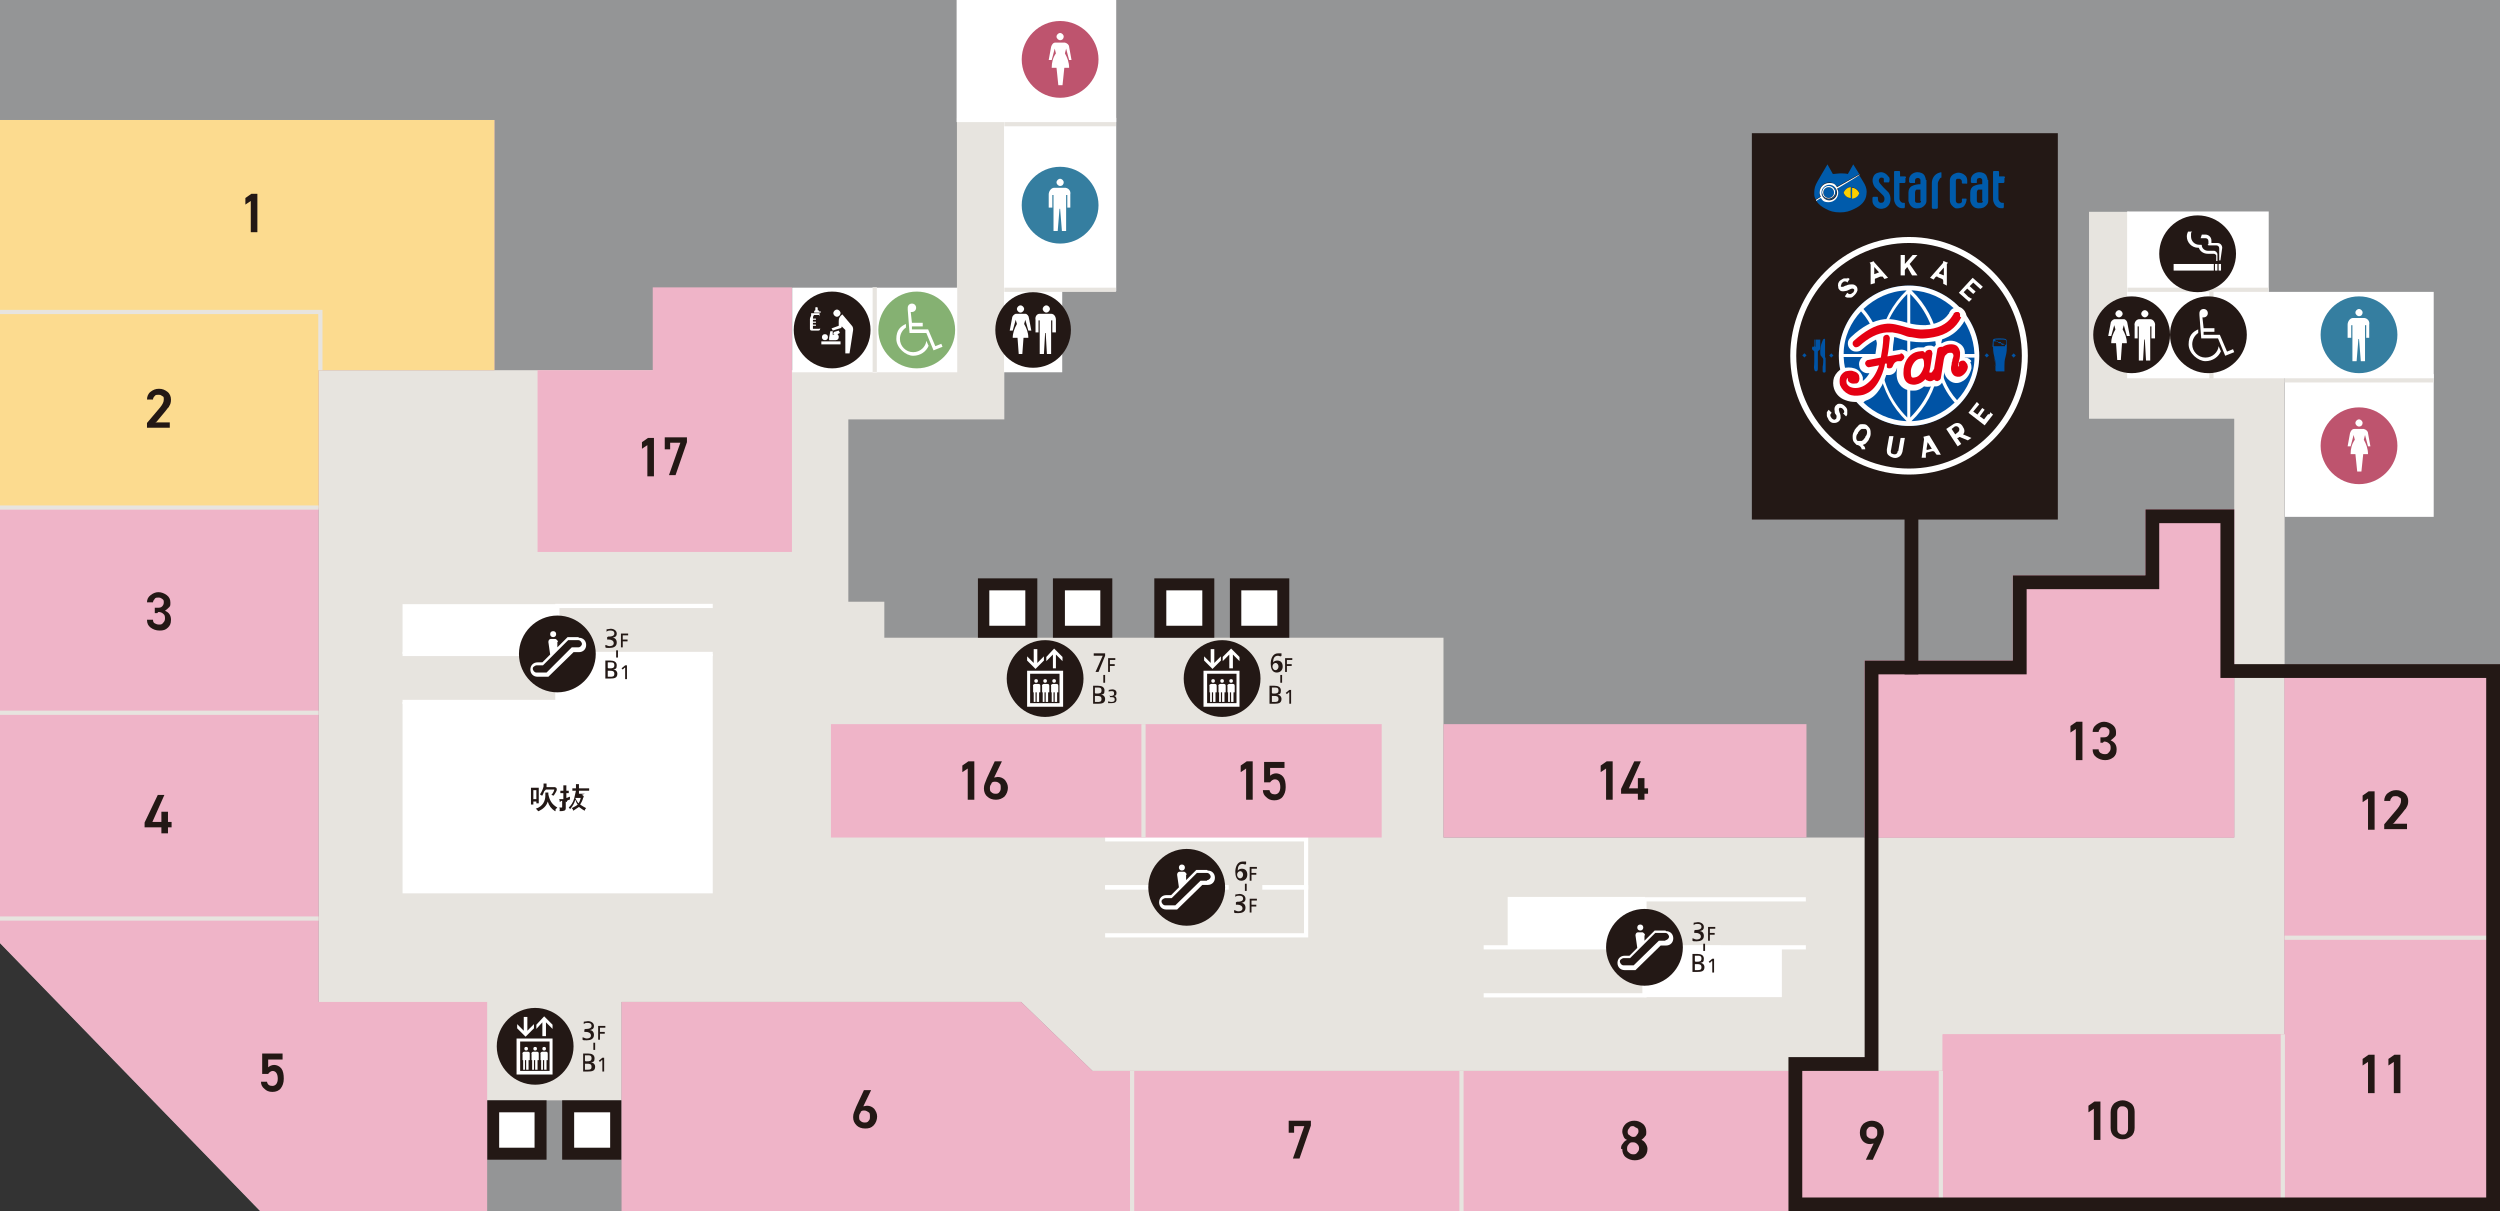 <?xml version="1.0" encoding="UTF-8"?>
<svg id="uuid-11ed377f-f38c-4445-8056-d260c0f064b5" data-name="Layer 2" xmlns="http://www.w3.org/2000/svg" width="416.7" height="201.9" viewBox="0 0 416.7 201.9">
  <rect x="0" y="0" width="416.7" height="201.9" fill="#333333" stroke="none"/>
  <g id="uuid-0a75f704-63e5-47c5-9503-8795474a5a5e" data-name="レイヤー 1">
    <polyline points="43.4 201.9 416.7 201.9 416.7 0 0 0 0 157.2 43.4 201.9" fill="#949596" stroke-width="0"/>
    <polyline points="145.8 106.3 240.6 106.3 240.6 139.6 372.4 139.6 372.4 69.8 348.2 69.8 348.2 35.3 354.9 35.3 354.9 62.7 380.8 62.7 380.8 85.8 380.8 178.5 182.1 178.5 170.2 167 103.6 167 103.6 183.4 53.1 183.4 53.1 61.7 159.5 61.7 159.5 19.7 167.4 19.7 167.4 69.9 141.4 69.9 141.4 100.3 147.4 100.3 147.4 106.6" fill="#e7e4df" stroke-width="0"/>
    <polyline points="108 149.2 108 149.2 108 149.2 108 149.2 108 149.2" fill="#fbe8d4" stroke-width="0"/>
    <polyline points="184.2 147.9 217.7 147.9 217.7 155.9 184.2 155.9" fill="none" stroke="#fff" stroke-miterlimit="10" stroke-width=".7"/>
    <polyline points="184.2 139.9 217.7 139.9 217.7 147.9 184.2 147.9" fill="none" stroke="#fff" stroke-miterlimit="10" stroke-width=".7"/>
    <path d="M213.5,109.4c-.2,0-.3-.1-.5-.1-.6,0-.8.5-.8,1.1h0c.2-.2.4-.3.7-.3.6,0,.9.4.9,1s-.4,1-1,1c-.8,0-1-.8-1-1.5s.3-1.7,1.2-1.7.5,0,.6,0v.4ZM212.7,110.5c-.4,0-.6.3-.6.6s.2.6.5.6.5-.3.5-.6-.2-.6-.5-.6Z" fill="#231815" stroke-width="0"/>
    <path d="M214.2,109.7h1.2v.3h-.9v.7h.8v.3h-.8v1h-.3v-2.3Z" fill="#231815" stroke-width="0"/>
    <path d="M211.6,114.3h.8c.6,0,1.1.2,1.1.8s-.2.6-.6.7h0c.4,0,.7.3.7.7,0,.7-.5.8-1.2.8h-.8v-3ZM212.1,115.6h.2c.4,0,.8,0,.8-.5s-.3-.5-.6-.5h-.5v.9ZM212.1,117h.3c.4,0,.7,0,.7-.5s-.4-.5-.8-.5h-.3v1Z" fill="#231815" stroke-width="0"/>
    <path d="M214.8,115.4l-.3.3-.2-.2.6-.5h.3v2.3h-.3v-1.9Z" fill="#231815" stroke-width="0"/>
    <polyline points="213.7 113.8 213.4 113.8 213.4 112.5 213.7 112.5 213.7 113.8" fill="#231815" stroke-width="0"/>
    <path d="M210.1,113.1c0,3.5-2.9,6.4-6.4,6.4s-6.4-2.9-6.4-6.4,2.9-6.4,6.4-6.4,6.4,2.9,6.4,6.4" fill="#231815" stroke-width="0"/>
    <path d="M200.6,117.8h6v-6h-6v6M206.1,117.2h-4.9v-4.9h4.9v4.9Z" fill="#fff" stroke-width="0"/>
    <polyline points="203.5 110.1 203.5 109.4 202.4 110.5 202.4 108.2 201.8 108.2 201.8 110.5 200.7 109.4 200.7 110.1 202.1 111.5 203.5 110.1" fill="#fff" stroke-width="0"/>
    <polyline points="204.9 109.1 204.9 111.4 205.5 111.4 205.5 109.1 206.6 110.2 206.6 109.5 205.2 108.1 203.8 109.5 203.8 110.2 204.9 109.1" fill="#fff" stroke-width="0"/>
    <path d="M201.5,115.4h.2v1.6h.3v-1.6h.2v1.6h.4v-1.6h.2v-1c0-.2,0-.4-.3-.4-.1,0-.2,0-.3,0s-.2,0-.3,0c-.2,0-.4.2-.3.4v1" fill="#fff" stroke-width="0"/>
    <path d="M202.2,113.8c.2,0,.3-.1.3-.3s-.1-.3-.3-.3-.3.1-.3.3.1.3.3.3" fill="#fff" stroke-width="0"/>
    <path d="M203,115.4h.2v1.6h.3v-1.6h.2v1.6h.4v-1.6h.2v-1c0-.2,0-.4-.3-.4-.1,0-.2,0-.3,0s-.2,0-.3,0c-.2,0-.4.2-.3.4v1" fill="#fff" stroke-width="0"/>
    <path d="M203.7,113.8c.2,0,.3-.1.3-.3s-.1-.3-.3-.3-.3.1-.3.3.1.3.3.3" fill="#fff" stroke-width="0"/>
    <path d="M204.5,115.4h.2v1.6h.3v-1.6h.2v1.6h.4v-1.6h.2v-1c0-.2,0-.4-.3-.4-.1,0-.2,0-.3,0s-.2,0-.3,0c-.2,0-.4.2-.3.4v1" fill="#fff" stroke-width="0"/>
    <path d="M205.2,113.8c.2,0,.3-.1.3-.3s-.1-.3-.3-.3-.3.1-.3.3.1.3.3.3" fill="#fff" stroke-width="0"/>
    <path d="M184.2,109.3l-1.1,2.7h-.5l1.2-2.7h-1.5v-.4h1.9v.4Z" fill="#231815" stroke-width="0"/>
    <path d="M184.7,109.7h1.2v.3h-.9v.7h.8v.3h-.8v1h-.3v-2.3Z" fill="#231815" stroke-width="0"/>
    <path d="M182.2,114.3h.8c.6,0,1.1.2,1.1.8s-.2.6-.6.7h0c.4,0,.7.3.7.7,0,.7-.5.8-1.2.8h-.8v-3ZM182.6,115.6h.2c.4,0,.8,0,.8-.5s-.3-.5-.6-.5h-.5v.9ZM182.6,117h.3c.4,0,.7,0,.7-.5s-.4-.5-.8-.5h-.3v1Z" fill="#231815" stroke-width="0"/>
    <path d="M184.9,116h.2c.2,0,.6,0,.6-.4s-.2-.4-.4-.4-.4,0-.5.1v-.3c.1,0,.4-.1.6-.1.4,0,.7.2.7.6s-.2.5-.5.5h0c.3,0,.5.2.5.6,0,.5-.4.6-.9.6s-.4,0-.5,0v-.3c.1,0,.3.1.5.1s.6,0,.6-.4-.3-.4-.6-.4h-.2v-.3Z" fill="#231815" stroke-width="0"/>
    <polyline points="184.2 113.8 183.9 113.8 183.9 112.5 184.2 112.5 184.2 113.8" fill="#231815" stroke-width="0"/>
    <path d="M180.6,113.1c0,3.5-2.9,6.4-6.4,6.4s-6.4-2.9-6.4-6.4,2.9-6.4,6.4-6.4,6.4,2.9,6.4,6.4" fill="#231815" stroke-width="0"/>
    <path d="M171.2,117.8h6v-6h-6v6M176.6,117.2h-4.9v-4.9h4.9v4.9Z" fill="#fff" stroke-width="0"/>
    <polyline points="174 110.1 174 109.4 172.9 110.5 172.9 108.2 172.3 108.2 172.3 110.5 171.2 109.4 171.2 110.1 172.6 111.5 174 110.1" fill="#fff" stroke-width="0"/>
    <polyline points="175.5 109.1 175.5 111.4 176 111.4 176 109.1 177.1 110.2 177.1 109.5 175.7 108.1 174.4 109.5 174.4 110.2 175.5 109.1" fill="#fff" stroke-width="0"/>
    <path d="M172.1,115.4h.2v1.6h.3v-1.6h.2v1.6h.4v-1.6h.2v-1c0-.2,0-.4-.3-.4-.1,0-.2,0-.3,0s-.2,0-.3,0c-.2,0-.4.2-.3.4v1" fill="#fff" stroke-width="0"/>
    <path d="M172.7,113.8c.2,0,.3-.1.3-.3s-.1-.3-.3-.3-.3.1-.3.3.1.3.3.3" fill="#fff" stroke-width="0"/>
    <path d="M173.6,115.4h.2v1.6h.3v-1.6h.2v1.6h.4v-1.6h.2v-1c0-.2,0-.4-.3-.4-.1,0-.2,0-.3,0s-.2,0-.3,0c-.2,0-.4.2-.3.4v1" fill="#fff" stroke-width="0"/>
    <path d="M174.2,113.8c.2,0,.3-.1.3-.3s-.1-.3-.3-.3-.3.1-.3.3.1.3.3.3" fill="#fff" stroke-width="0"/>
    <path d="M175.1,115.4h.2v1.6h.3v-1.6h.2v1.6h.4v-1.6h.2v-1c0-.2,0-.4-.3-.4-.1,0-.2,0-.3,0s-.2,0-.3,0c-.2,0-.4.2-.3.4v1" fill="#fff" stroke-width="0"/>
    <path d="M175.7,113.8c.2,0,.3-.1.3-.3s-.1-.3-.3-.3-.3.1-.3.3.1.3.3.3" fill="#fff" stroke-width="0"/>
    <path d="M97.6,171.5h.2c.3,0,.8-.1.8-.5s-.3-.5-.6-.5-.5,0-.7.2v-.4c.2,0,.5-.1.7-.1.5,0,1,.3,1,.8s-.3.6-.7.7h0c.4,0,.7.3.7.8,0,.7-.6.9-1.2.9s-.5,0-.7-.1v-.4c.2,0,.4.2.7.2s.7-.1.7-.5-.4-.6-.8-.6h-.3v-.4Z" fill="#231815" stroke-width="0"/>
    <path d="M99.7,171h1.2v.3h-.9v.7h.8v.3h-.8v1h-.3v-2.3Z" fill="#231815" stroke-width="0"/>
    <path d="M97.2,175.6h.8c.6,0,1.1.2,1.1.8s-.2.6-.6.7h0c.4,0,.7.3.7.7,0,.7-.5.8-1.2.8h-.8v-3ZM97.6,176.9h.2c.4,0,.8,0,.8-.5s-.3-.5-.6-.5h-.5v.9ZM97.6,178.3h.3c.4,0,.7,0,.7-.5s-.4-.5-.8-.5h-.3v1Z" fill="#231815" stroke-width="0"/>
    <path d="M100.3,176.7l-.3.3-.2-.2.6-.5h.3v2.3h-.3v-1.9Z" fill="#231815" stroke-width="0"/>
    <polyline points="99.2 175 98.9 175 98.9 173.8 99.2 173.8 99.2 175" fill="#231815" stroke-width="0"/>
    <path d="M95.6,174.4c0,3.5-2.9,6.4-6.4,6.4s-6.4-2.9-6.4-6.4,2.9-6.4,6.4-6.4,6.4,2.9,6.4,6.4" fill="#231815" stroke-width="0"/>
    <path d="M86.1,179.1h6v-6h-6v6M91.6,178.5h-4.9v-4.9h4.9v4.9Z" fill="#fff" stroke-width="0"/>
    <polyline points="89 171.4 89 170.7 87.9 171.8 87.9 169.5 87.3 169.5 87.3 171.8 86.2 170.7 86.2 171.4 87.6 172.8 89 171.4" fill="#fff" stroke-width="0"/>
    <polyline points="90.4 170.4 90.4 172.7 91 172.7 91 170.4 92.1 171.5 92.1 170.8 90.7 169.4 89.4 170.8 89.4 171.5 90.4 170.4" fill="#fff" stroke-width="0"/>
    <path d="M87,176.7h.2v1.6h.3v-1.6h.2v1.6h.4v-1.6h.2v-1c0-.2,0-.4-.3-.4-.1,0-.2,0-.3,0s-.2,0-.3,0c-.2,0-.4.2-.3.4v1" fill="#fff" stroke-width="0"/>
    <path d="M87.7,175.1c.2,0,.3-.1.3-.3s-.1-.3-.3-.3-.3.1-.3.3.1.3.3.3" fill="#fff" stroke-width="0"/>
    <path d="M88.5,176.7h.2v1.6h.3v-1.6h.2v1.6h.4v-1.6h.2v-1c0-.2,0-.4-.3-.4-.1,0-.2,0-.3,0s-.2,0-.3,0c-.2,0-.4.2-.3.4v1" fill="#fff" stroke-width="0"/>
    <path d="M89.2,175.1c.2,0,.3-.1.3-.3s-.1-.3-.3-.3-.3.1-.3.3.1.3.3.3" fill="#fff" stroke-width="0"/>
    <path d="M90,176.7h.2v1.6h.3v-1.6h.2v1.6h.4v-1.6h.2v-1c0-.2,0-.4-.3-.4-.1,0-.2,0-.3,0s-.2,0-.3,0c-.2,0-.4.2-.3.4v1" fill="#fff" stroke-width="0"/>
    <path d="M90.7,175.1c.2,0,.3-.1.3-.3s-.1-.3-.3-.3-.3.1-.3.3.1.3.3.3" fill="#fff" stroke-width="0"/>
    <polyline points="108 148.9 107.9 148.9 107.9 148.9 108 148.9 108 148.9" fill="#fbe8d4" stroke-width="0"/>
    <polyline points="118.8 109 118.8 148.9 67.1 148.9 67.1 117 92.9 117 92.9 109 118.8 109" fill="#fff" stroke-width="0"/>
    <polyline points="67.1 109 93 109 93 100.7 67.1 100.7" fill="#fff" stroke-width="0"/>
    <polyline points="214.9 96.4 205 96.4 205 106.3 214.9 106.3 214.9 96.4" fill="#231815" stroke-width="0"/>
    <polyline points="212.9 104.3 206.9 104.3 206.9 98.4 212.9 98.4 212.9 104.3" fill="#fff" stroke-width="0"/>
    <polyline points="172.9 96.4 163 96.4 163 106.3 172.9 106.3 172.9 96.4" fill="#231815" stroke-width="0"/>
    <polyline points="170.9 104.3 164.9 104.3 164.9 98.4 170.9 98.4 170.9 104.3" fill="#fff" stroke-width="0"/>
    <g>
      <path d="M89.8,132.8c0,.9,0,1.1,0,1.1,0,0,0,0,0,0h-.4s0,0,0,0v-.3h-.5v.5s0,0,0,0h-.4s0,0,0,0,0-.2,0-1.2v-.7c0-.7,0-.9,0-.9s0,0,0,0,.1,0,.5,0h.4c.3,0,.4,0,.4,0,0,0,0,0,0,0s0,.2,0,.8v.7ZM88.9,131.7v1.5h.5v-1.5h-.5ZM92.6,135.1c0,0,0,.1,0,.1s0,0-.1,0c-.6-.4-1-.9-1.2-1.6-.2.7-.7,1.2-1.5,1.6,0,0,0,0-.1,0,0,0,0,0-.1-.1,0-.1-.2-.2-.3-.3,1.2-.4,1.6-1.3,1.6-2.2s0-.4,0-.5c.2,0,.3,0,.5,0,0,0,0,0,0,0,0,0,0,0,0,.1,0,0,0,.1,0,.2.2,1,.6,1.7,1.5,2.2,0,0-.2.2-.3.3ZM90.7,131.9c-.1.3-.2.5-.3.7,0,0,0,0,0,0s0,0-.1,0c0,0-.2-.1-.3-.2.3-.4.5-.9.6-1.3,0-.2,0-.4,0-.5.2,0,.4,0,.5,0,0,0,0,0,0,0,0,0,0,0,0,0,0,0,0,0,0,.3v.3c0,0,1.3,0,1.3,0,0,0,0,0,.1,0,0,0,0,0,0,0,0,0,0,0,.2.1.1.1.1.2.1.2s0,0,0,0c0,0,0,0,0,.2-.1.3-.3.6-.5.9,0,0,0,0,0,0s0,0-.1,0c0,0-.2-.1-.3-.1.2-.2.4-.5.5-.9h-1.4Z" fill="#231815" stroke-width="0"/>
      <path d="M94.3,133.6c0,.3,0,.8,0,1s0,.4-.2.5c-.1,0-.2.1-.6.1s-.2,0-.2-.2c0-.2,0-.3-.1-.4.1,0,.3,0,.4,0s.1,0,.1-.1v-1h-.2c0,.1-.1.1-.2.2,0,0,0,0,0,0s0,0,0,0c0-.1,0-.3-.1-.5.2,0,.3,0,.5,0h.2v-1h0c-.4,0-.5,0-.5,0,0,0,0,0,0,0v-.4s0,0,0,0,.1,0,.5,0h0v-.2c0-.3,0-.5,0-.7.2,0,.4,0,.5,0,0,0,0,0,0,0,0,0,0,0,0,.1,0,0,0,.2,0,.5v.3c.3,0,.4,0,.4,0,0,0,0,0,0,0v.4s0,0,0,0-.1,0-.4,0v.8c.2,0,.4-.2.6-.2,0,0,0,.2,0,.3,0,.2,0,.2-.1.2-.1,0-.3.1-.4.2v.2ZM96.9,132.5c0,0,.1,0,.1,0,0,0,0,0,0,0s0,0,.2.1c.1.1.1.2.1.2s0,0,0,0c0,0,0,0-.1.2-.1.4-.3.8-.5,1.1.3.2.6.4,1,.6,0,0-.2.2-.2.3,0,0,0,.1,0,.1s0,0-.1,0c-.4-.2-.6-.4-.9-.6-.3.2-.6.4-.9.6,0,0,0,0-.1,0,0,0,0,0,0-.1,0-.1-.1-.2-.2-.3.4-.2.8-.4,1-.6-.2-.2-.3-.5-.4-.8,0,0,0,0,0,0-.2.7-.5,1.1-.9,1.6,0,0,0,0,0,0s0,0,0,0c0-.1-.1-.2-.2-.3.4-.4.7-.8.9-1.5.1-.4.2-.9.3-1.3-.4,0-.5,0-.6,0,0,0,0,0,0,0v-.4s0,0,0,0,.2,0,.6,0c0,0,0,0,0-.1,0-.3,0-.5,0-.6.2,0,.4,0,.5,0,0,0,0,0,0,0s0,0,0,.1c0,0,0,.2,0,.4v.2s1,0,1,0c.5,0,.6,0,.7,0,0,0,0,0,0,0v.4c0,0,0,0,0,0s-.2,0-.7,0h-1c0,.2,0,.3,0,.5h1ZM95.9,133c.1.3.3.6.5.9.2-.2.3-.5.4-.9h-.9Z" fill="#231815" stroke-width="0"/>
    </g>
    <polyline points="202.4 96.4 192.4 96.4 192.4 106.3 202.4 106.3 202.4 96.4" fill="#231815" stroke-width="0"/>
    <polyline points="200.4 104.3 194.4 104.3 194.4 98.4 200.4 98.4 200.4 104.3" fill="#fff" stroke-width="0"/>
    <polyline points="185.4 96.4 175.5 96.4 175.5 106.3 185.4 106.3 185.4 96.4" fill="#231815" stroke-width="0"/>
    <polyline points="183.4 104.3 177.5 104.3 177.5 98.4 183.4 98.4 183.4 104.3" fill="#fff" stroke-width="0"/>
    <polyline points="91.1 183.4 81.2 183.4 81.2 193.3 91.1 193.3 91.1 183.4" fill="#231815" stroke-width="0"/>
    <polyline points="89.1 191.3 83.2 191.3 83.2 185.4 89.1 185.4 89.1 191.3" fill="#fff" stroke-width="0"/>
    <polyline points="103.6 183.4 93.7 183.4 93.7 193.3 103.6 193.3 103.6 183.4" fill="#231815" stroke-width="0"/>
    <polyline points="101.7 191.3 95.7 191.3 95.7 185.4 101.7 185.4 101.7 191.3" fill="#fff" stroke-width="0"/>
    <rect x="274.1" y="157.9" width="22.9" height="8.3" fill="#fff" stroke-width="0"/>
    <rect x="251.3" y="149.5" width="22.9" height="8.4" fill="#fff" stroke-width="0"/>
    <polyline points="247.3 157.9 274.1 157.9 274.1 165.9 247.3 165.9" fill="none" stroke="#fff" stroke-miterlimit="10" stroke-width=".7"/>
    <polyline points="281.2 163.6 281.2 157.6 286.8 157.6 286.8 163.6 281.2 163.6" fill="#fff" stroke-width="0"/>
    <path d="M204.2,147.9c0,3.5-2.9,6.4-6.4,6.4s-6.4-2.9-6.4-6.4,2.9-6.4,6.4-6.4,6.4,2.9,6.4,6.4" fill="#231815" stroke-width="0"/>
    <path d="M197,145.1c.3,0,.5-.2.5-.5s-.2-.5-.5-.5-.5.2-.5.5.2.5.5.5" fill="#fff" stroke-width="0"/>
    <path d="M201.2,145h-1.8l-1.7,1.7v-.9c.1,0,.1,0,.1,0,0-.2-.2-.4-.4-.5-.1,0-.3,0-.4,0s-.3,0-.4,0c-.2,0-.4.2-.4.5s0,0,0,0l.3,2.1-1.3,1.3h-.8c-.7,0-1.2.5-1.2,1.2s.5,1.2,1.2,1.2h1.8s4.2-4.1,4.2-4.1h.9c.7,0,1.2-.5,1.2-1.2s-.5-1.2-1.2-1.2M201.2,146.8h-1.1l-4.2,4.1h-1.6c-.2,0-.3,0-.5-.2-.1-.1-.2-.3-.2-.4s0-.3.2-.4c.1-.1.3-.2.4-.2h1.1l4.2-4.2h1.6c.2,0,.3,0,.5.2.1.1.2.3.2.4,0,.3-.3.6-.6.6" fill="#fff" stroke-width="0"/>
    <polyline points="204.8 153.6 204.8 142.1 210.4 142.1 210.4 153.6 204.8 153.6" fill="#e7e4df" stroke-width="0"/>
    <path d="M207.6,144.1c-.2,0-.3-.1-.5-.1-.6,0-.8.5-.8,1.1h0c.2-.2.4-.3.7-.3.6,0,.9.4.9,1s-.4,1-1,1c-.8,0-1-.8-1-1.5s.3-1.7,1.2-1.7.5,0,.6,0v.4ZM206.8,145.2c-.4,0-.6.3-.6.6s.2.6.5.6.5-.3.5-.6-.2-.6-.5-.6Z" fill="#231815" stroke-width="0"/>
    <path d="M208.3,144.5h1.2v.3h-.9v.7h.8v.3h-.8v1h-.3v-2.3Z" fill="#231815" stroke-width="0"/>
    <path d="M206.2,150.3h.2c.3,0,.8-.1.8-.5s-.3-.5-.6-.5-.5,0-.7.2v-.4c.2,0,.5-.1.7-.1.5,0,1,.3,1,.8s-.3.6-.7.7h0c.4,0,.7.3.7.8,0,.7-.6.9-1.2.9s-.5,0-.7-.1v-.4c.2,0,.4.2.7.2s.7-.1.7-.5-.4-.6-.8-.6h-.3v-.4Z" fill="#231815" stroke-width="0"/>
    <path d="M208.3,149.8h1.2v.3h-.9v.7h.8v.3h-.8v1h-.3v-2.3Z" fill="#231815" stroke-width="0"/>
    <polyline points="207.8 148.5 207.5 148.5 207.5 147.3 207.8 147.3 207.8 148.5" fill="#231815" stroke-width="0"/>
    <polyline points="67.1 109 92.9 109 92.9 117 67.1 117" fill="none" stroke="#fff" stroke-miterlimit="10" stroke-width=".7"/>
    <polyline points="118.8 101 92.9 101 92.9 109 118.8 109" fill="none" stroke="#fff" stroke-miterlimit="10" stroke-width=".7"/>
    <path d="M99.3,109c0,3.5-2.9,6.4-6.4,6.4s-6.4-2.9-6.4-6.4,2.9-6.4,6.4-6.4,6.4,2.9,6.4,6.4" fill="#231815" stroke-width="0"/>
    <path d="M92.2,106.2c.3,0,.5-.2.5-.5s-.2-.5-.5-.5-.5.2-.5.5.2.5.5.5" fill="#fff" stroke-width="0"/>
    <path d="M96.4,106.2h-1.8l-1.7,1.7v-.9c.1,0,.1,0,.1,0,0-.2-.2-.4-.4-.5-.1,0-.3,0-.4,0s-.3,0-.4,0c-.2,0-.4.2-.4.5s0,0,0,0l.3,2.1-1.3,1.3h-.8c-.7,0-1.2.5-1.2,1.2s.5,1.2,1.2,1.2h1.8s4.2-4.1,4.2-4.1h.9c.7,0,1.2-.5,1.2-1.2s-.5-1.2-1.2-1.2M96.4,107.9h-1.1l-4.2,4.2h-1.6c-.2,0-.3,0-.5-.2-.1-.1-.2-.3-.2-.4s0-.3.2-.4c.1-.1.3-.2.4-.2h1.1l4.2-4.2h1.6c.2,0,.3,0,.5.2.1.1.2.3.2.4,0,.3-.3.6-.6.6" fill="#fff" stroke-width="0"/>
    <path d="M101.4,106.1h.2c.3,0,.8-.1.8-.5s-.3-.5-.6-.5-.5,0-.7.2v-.4c.2,0,.5-.1.7-.1.5,0,1,.3,1,.8s-.3.6-.7.7h0c.4,0,.7.3.7.8,0,.7-.6.9-1.2.9s-.5,0-.7-.1v-.4c.2,0,.4.2.7.2s.7-.1.7-.5-.4-.6-.8-.6h-.3v-.4Z" fill="#231815" stroke-width="0"/>
    <path d="M103.5,105.6h1.2v.3h-.9v.7h.8v.3h-.8v1h-.3v-2.3Z" fill="#231815" stroke-width="0"/>
    <path d="M100.9,110.1h.8c.6,0,1.1.2,1.1.8s-.2.6-.6.7h0c.4,0,.7.3.7.7,0,.7-.5.8-1.2.8h-.8v-3ZM101.4,111.4h.2c.4,0,.8,0,.8-.5s-.3-.5-.6-.5h-.5v.9ZM101.4,112.8h.3c.4,0,.7,0,.7-.5s-.4-.5-.8-.5h-.3v1Z" fill="#231815" stroke-width="0"/>
    <path d="M104.1,111.3l-.3.3-.2-.2.6-.5h.3v2.3h-.3v-1.9Z" fill="#231815" stroke-width="0"/>
    <polyline points="103 109.6 102.7 109.6 102.7 108.4 103 108.4 103 109.6" fill="#231815" stroke-width="0"/>
    <polyline points="301 149.9 274.1 149.9 274.1 157.9 301 157.9" fill="none" stroke="#fff" stroke-miterlimit="10" stroke-width=".7"/>
    <path d="M280.5,157.9c0,3.5-2.9,6.4-6.4,6.4s-6.4-2.9-6.4-6.4,2.9-6.4,6.4-6.4,6.4,2.9,6.4,6.4" fill="#231815" stroke-width="0"/>
    <path d="M273.4,155.1c.3,0,.5-.2.5-.5s-.2-.5-.5-.5-.5.2-.5.5.2.5.5.5" fill="#fff" stroke-width="0"/>
    <path d="M277.6,155.1h-1.8l-1.7,1.7v-.9c.1,0,.1,0,.1,0,0-.2-.2-.4-.4-.5-.1,0-.3,0-.4,0s-.3,0-.4,0c-.2,0-.4.2-.4.5s0,0,0,0l.3,2.1-1.3,1.3h-.8c-.7,0-1.2.5-1.2,1.2s.5,1.2,1.2,1.2h1.8s4.2-4.1,4.2-4.1h.9c.7,0,1.2-.5,1.2-1.2s-.5-1.2-1.2-1.2M277.6,156.8h-1.1l-4.2,4.1h-1.6c-.2,0-.3,0-.5-.2-.1-.1-.2-.3-.2-.4s0-.3.2-.4c.1-.1.3-.2.4-.2h1.1l4.2-4.2h1.6c.2,0,.3,0,.5.2.1.1.2.3.2.4,0,.3-.3.6-.6.6" fill="#fff" stroke-width="0"/>
    <path d="M282.6,155h.2c.3,0,.8-.1.8-.5s-.3-.5-.6-.5-.5,0-.7.2v-.4c.2,0,.5-.1.7-.1.5,0,1,.3,1,.8s-.3.6-.7.7h0c.4,0,.7.3.7.8,0,.7-.6.9-1.2.9s-.5,0-.7-.1v-.4c.2,0,.4.2.7.2s.7-.1.7-.5-.4-.6-.8-.6h-.3v-.4Z" fill="#231815" stroke-width="0"/>
    <path d="M284.7,154.5h1.2v.3h-.9v.7h.8v.3h-.8v1h-.3v-2.3Z" fill="#231815" stroke-width="0"/>
    <path d="M282.1,159h.8c.6,0,1.1.2,1.1.8s-.2.6-.6.7h0c.4,0,.7.3.7.7,0,.7-.5.8-1.2.8h-.8v-3ZM282.6,160.3h.2c.4,0,.8,0,.8-.5s-.3-.5-.6-.5h-.5v.9ZM282.6,161.7h.3c.4,0,.7,0,.7-.5s-.4-.5-.8-.5h-.3v1Z" fill="#231815" stroke-width="0"/>
    <path d="M285.3,160.2l-.3.3-.2-.2.6-.5h.3v2.3h-.3v-1.9Z" fill="#231815" stroke-width="0"/>
    <polyline points="284.2 158.5 283.9 158.5 283.9 157.3 284.2 157.3 284.2 158.5" fill="#231815" stroke-width="0"/>
    <polyline points="343 86.6 292 86.6 292 22.2 343 22.2 343 86.6" fill="#231815" stroke-width="0"/>
    <polyline points="0 20 0 157.2 43.4 201.9 81.2 201.9 81.2 167 53.1 167 53.1 61.7 82.4 61.7 82.4 20 0 20" fill="#efb4c8" stroke-width="0"/>
    <polyline points="53.1 84.6 53.1 61.7 82.4 61.7 82.4 20 0 20 0 84.6 53.1 84.6" fill="#fcdb8f" stroke-width="0"/>
    <polyline points="103.6 167 170.2 167 182.1 178.5 323.8 178.5 323.8 201.9 103.6 201.9 103.6 167" fill="#efb4c8" stroke-width="0"/>
    <polyline points="89.6 61.7 108.8 61.7 108.8 47.9 132 47.9 132 92 89.6 92 89.6 61.7" fill="#efb4c8" stroke-width="0"/>
    <polyline points="380.8 201.9 323.8 201.9 323.8 172.4 380.8 172.4 380.8 201.9" fill="#efb4c8" stroke-width="0"/>
    <polyline points="159.8 20 185.7 20 185.7 .3 159.8 .3 159.8 20" fill="#fff" stroke-width="0"/>
    <rect x="159.8" y=".3" width="25.9" height="19.7" fill="none" stroke="#fff" stroke-miterlimit="10" stroke-width=".7"/>
    <polyline points="167.7 48.3 185.7 48.3 185.7 20 167.7 20 167.7 48.3" fill="#fff" stroke-width="0"/>
    <rect x="167.7" y="20" width="18" height="28.2" fill="none" stroke="#fff" stroke-miterlimit="10" stroke-width=".7"/>
    <polyline points="132.4 61.7 145.8 61.7 145.8 48.3 132.4 48.3 132.4 61.7" fill="#fff" stroke-width="0"/>
    <rect x="132.4" y="48.3" width="13.4" height="13.4" fill="none" stroke="#fff" stroke-miterlimit="10" stroke-width=".7"/>
    <polyline points="145.8 61.7 159.2 61.7 159.2 48.3 145.8 48.3 145.8 61.7" fill="#fff" stroke-width="0"/>
    <rect x="145.8" y="48.3" width="13.4" height="13.4" fill="none" stroke="#fff" stroke-miterlimit="10" stroke-width=".7"/>
    <polyline points="167.7 61.7 176.7 61.7 176.7 48.3 167.7 48.3 167.7 61.7" fill="#fff" stroke-width="0"/>
    <rect x="167.7" y="48.3" width="9" height="13.4" fill="none" stroke="#fff" stroke-miterlimit="10" stroke-width=".7"/>
    <polyline points="368.6 62.7 405.3 62.7 405.3 49 368.6 49 368.6 62.7" fill="#fff" stroke-width="0"/>
    <rect x="368.6" y="49" width="36.7" height="13.7" fill="none" stroke="#fff" stroke-miterlimit="10" stroke-width=".7"/>
    <polyline points="354.9 62.7 368.6 62.7 368.6 49 354.9 49 354.9 62.7" fill="#fff" stroke-width="0"/>
    <rect x="354.9" y="49" width="13.7" height="13.7" fill="none" stroke="#fff" stroke-miterlimit="10" stroke-width=".7"/>
    <polyline points="354.9 49 377.8 49 377.8 35.6 354.9 35.6 354.9 49" fill="#fff" stroke-width="0"/>
    <rect x="354.9" y="35.6" width="22.9" height="13.4" fill="none" stroke="#fff" stroke-miterlimit="10" stroke-width=".7"/>
    <polyline points="381.2 85.8 405.3 85.8 405.3 62.7 381.2 62.7 381.2 85.8" fill="#fff" stroke-width="0"/>
    <rect x="381.2" y="62.7" width="24.1" height="23.1" fill="none" stroke="#fff" stroke-miterlimit="10" stroke-width=".7"/>
    <polyline points="416.7 110.8 380.8 110.8 380.8 201.9 416.7 201.9 416.7 110.8" fill="#efb4c8" stroke-width="0"/>
    <polyline points="230.3 139.6 138.5 139.6 138.5 120.7 230.3 120.7 230.3 139.6" fill="#efb4c8" stroke-width="0"/>
    <polyline points="301.1 139.6 240.6 139.6 240.6 120.7 301.1 120.7 301.1 139.6" fill="#efb4c8" stroke-width="0"/>
    <polyline points="372.4 84.9 357.6 84.9 357.6 95.9 335.5 95.9 335.5 110.1 310.8 110.1 310.8 139.6 372.4 139.6 372.4 84.9" fill="#efb4c8" stroke-width="0"/>
    <polyline points="372.4 84.9 357.6 84.9 357.6 95.9 335.5 95.9 335.5 110.1 310.8 110.1 310.8 139.6 372.4 139.6 372.4 84.9" fill="#efb4c8" stroke-width="0"/>
    <polyline points="0 52 53.4 52 53.4 61.7" fill="none" stroke="#e7e4df" stroke-miterlimit="10" stroke-width=".7"/>
    <line x1="190.6" y1="120.7" x2="190.6" y2="139.6" fill="none" stroke="#e7e4df" stroke-miterlimit="10" stroke-width=".7"/>
    <line x1="53.1" y1="153.1" x2="0" y2="153.1" fill="none" stroke="#e7e4df" stroke-miterlimit="10" stroke-width=".7"/>
    <line x1="53.1" y1="118.8" x2="0" y2="118.8" fill="none" stroke="#e7e4df" stroke-miterlimit="10" stroke-width=".7"/>
    <line x1="53.1" y1="84.6" x2="0" y2="84.6" fill="none" stroke="#e7e4df" stroke-miterlimit="10" stroke-width=".7"/>
    <line x1="188.7" y1="178.5" x2="188.7" y2="201.9" fill="none" stroke="#e7e4df" stroke-miterlimit="10" stroke-width=".7"/>
    <line x1="243.6" y1="178.5" x2="243.6" y2="201.9" fill="none" stroke="#e7e4df" stroke-miterlimit="10" stroke-width=".7"/>
    <line x1="298.5" y1="178.5" x2="298.5" y2="201.9" fill="none" stroke="#e7e4df" stroke-miterlimit="10" stroke-width=".7"/>
    <polyline points="380.8 110.8 380.8 172.4 323.8 172.4 323.8 178.5 298.5 178.5 298.5 201.9 323.8 201.9 380.8 201.9 416.7 201.9 416.7 110.8 380.8 110.8" fill="#efb4c8" stroke-width="0"/>
    <line x1="323.5" y1="178.5" x2="323.5" y2="201.9" fill="none" stroke="#e7e4df" stroke-miterlimit="10" stroke-width=".7"/>
    <line x1="380.5" y1="172.4" x2="380.5" y2="201.9" fill="none" stroke="#e7e4df" stroke-miterlimit="10" stroke-width=".7"/>
    <line x1="416.7" y1="156.3" x2="380.8" y2="156.3" fill="none" stroke="#e7e4df" stroke-miterlimit="10" stroke-width=".7"/>
    <path d="M370.1,87.1v25.9h44.3v86.6h-114v-21.1h12.7v-66.1h24.7v-14.2h22.1v-11h10.2M372.4,84.9h-14.8v11h-22.1v14.2h-24.7v66.1h-12.7v25.7h118.6v-91.2h-44.3v-25.9Z" fill="#231815" stroke-width="0"/>
    <line x1="145.8" y1="47.9" x2="145.8" y2="62" fill="none" stroke="#e7e4df" stroke-miterlimit="10" stroke-width=".7"/>
    <line x1="186" y1="20.7" x2="167.4" y2="20.7" fill="none" stroke="#e7e4df" stroke-miterlimit="10" stroke-width=".7"/>
    <line x1="405.6" y1="63.4" x2="380.8" y2="63.4" fill="none" stroke="#e7e4df" stroke-miterlimit="10" stroke-width=".7"/>
    <line x1="378.1" y1="48.3" x2="354.6" y2="48.3" fill="none" stroke="#e7e4df" stroke-miterlimit="10" stroke-width=".7"/>
    <line x1="186" y1="48.3" x2="167.4" y2="48.3" fill="none" stroke="#e7e4df" stroke-miterlimit="10" stroke-width=".7"/>
    <line x1="368.6" y1="48.3" x2="368.6" y2="63.4" fill="none" stroke="#e7e4df" stroke-miterlimit="10" stroke-width=".7"/>
    <path d="M183.1,34.2c0,3.5-2.9,6.4-6.4,6.4s-6.4-2.9-6.4-6.4,2.9-6.4,6.4-6.4,6.4,2.9,6.4,6.4" fill="#357ea0" stroke-width="0"/>
    <path d="M183.1,9.9c0,3.5-2.9,6.4-6.4,6.4s-6.4-2.9-6.4-6.4,2.9-6.4,6.4-6.4,6.4,2.9,6.4,6.4" fill="#be546e" stroke-width="0"/>
    <path d="M159.2,55c0,3.5-2.9,6.4-6.4,6.4s-6.4-2.9-6.4-6.4,2.9-6.4,6.4-6.4,6.4,2.9,6.4,6.4" fill="#85b172" stroke-width="0"/>
    <path d="M154.8,57.6c-.4,1-1.4,1.7-2.6,1.7s-2.8-1.3-2.8-2.8.7-2.1,1.6-2.5v.6c-.6.4-1,1.1-1,1.9,0,1.2,1,2.2,2.2,2.2s2.1-.9,2.2-1.9l.4.9M151.8,52l.2,1.8h1.8v.6h-1.8v.5h2.7l1.2,2.8,1-.4.2.5-1.5.6-1.2-2.9h-2.8l-.3-3.9c0,0,0-.2,0-.3,0-.4.3-.7.7-.7s.7.3.7.7-.3.7-.7.7Z" fill="#fff" stroke-width="0"/>
    <path d="M374.5,55.8c0,3.5-2.9,6.4-6.4,6.4s-6.4-2.9-6.4-6.4,2.9-6.4,6.4-6.4,6.4,2.9,6.4,6.4" fill="#231815" stroke-width="0"/>
    <path d="M370.2,58.5c-.4,1-1.4,1.7-2.6,1.7s-2.8-1.3-2.8-2.8.7-2.1,1.6-2.5v.6c-.6.4-1,1.1-1,1.9,0,1.2,1,2.2,2.2,2.2s2.1-.9,2.2-1.9l.4.9M367.1,52.9l.2,1.8h1.8v.6h-1.8v.5h2.7l1.2,2.8,1-.4.2.5-1.5.6-1.2-2.9h-2.8l-.3-3.9c0,0,0-.2,0-.3,0-.4.3-.7.7-.7s.7.3.7.7-.3.7-.7.7Z" fill="#fff" stroke-width="0"/>
    <path d="M176.7,31c.4,0,.6-.3.6-.6s-.3-.6-.6-.6-.6.3-.6.6.3.6.6.6" fill="#fff" stroke-width="0"/>
    <path d="M177.7,31.3c-.3,0-.6,0-1,0s-.7,0-1,0c-.5,0-.9.6-.9,1.1v2.2h.6v-2.1h.2v6h.7s.3-3.7.3-3.7h.1l.3,3.7h.7v-6h.2v2.1h.5v-2.2c.1-.5-.2-1-.8-1.1" fill="#fff" stroke-width="0"/>
    <path d="M176.7,6.7c.4,0,.6-.3.6-.6s-.3-.6-.6-.6-.6.3-.6.6.3.6.6.6" fill="#fff" stroke-width="0"/>
    <path d="M178.1,10h.5l-.4-2.2c0-.3-.3-.6-.7-.7-.3,0-.5,0-.8,0s-.6,0-.8,0c-.4,0-.6.4-.7.7l-.4,2.2h.5l.5-1.9.2.8c-.5.7-.7,1.5-.7,2.4h.8l.3,2.9h.7l.3-2.9h.8c0-.9-.3-1.7-.7-2.4l.2-.8.5,1.9" fill="#fff" stroke-width="0"/>
    <path d="M399.6,55.8c0,3.5-2.9,6.4-6.4,6.4s-6.4-2.9-6.4-6.4,2.9-6.4,6.4-6.4,6.4,2.9,6.4,6.4" fill="#357ea0" stroke-width="0"/>
    <path d="M399.6,74.3c0,3.5-2.9,6.4-6.4,6.4s-6.4-2.9-6.4-6.4,2.9-6.4,6.4-6.4,6.4,2.9,6.4,6.4" fill="#be546e" stroke-width="0"/>
    <path d="M393.2,52.7c.4,0,.6-.3.6-.6s-.3-.6-.6-.6-.6.3-.6.6.3.6.6.6" fill="#fff" stroke-width="0"/>
    <path d="M394.2,53c-.3,0-.6,0-1,0s-.7,0-1,0c-.5,0-.9.6-.9,1.1v2.2h.6v-2.1h.2v6h.7l.3-3.7h.1l.3,3.7h.7v-6h.2v2.1h.5v-2.2c.1-.5-.2-1-.8-1.1" fill="#fff" stroke-width="0"/>
    <path d="M393.2,71.1c.4,0,.6-.3.6-.6s-.3-.6-.6-.6-.6.3-.6.6.3.6.6.6" fill="#fff" stroke-width="0"/>
    <path d="M394.6,74.4h.5l-.4-2.2c0-.3-.3-.6-.7-.7-.3,0-.5,0-.8,0s-.6,0-.8,0c-.4,0-.6.4-.7.7l-.4,2.2h.5l.5-1.9.2.8c-.5.7-.7,1.5-.7,2.4h.8l.3,2.9h.7l.3-2.9h.8c0-.9-.3-1.7-.7-2.4l.2-.8.5,1.9" fill="#fff" stroke-width="0"/>
    <path d="M178.5,55c0,3.5-2.8,6.3-6.3,6.3s-6.3-2.8-6.3-6.3,2.8-6.3,6.3-6.3,6.3,2.8,6.3,6.3" fill="#231815" stroke-width="0"/>
    <path d="M170.1,52.1c-.3,0-.6-.3-.6-.6s.3-.6.6-.6.6.3.6.6-.3.6-.6.6" fill="#fff" stroke-width="0"/>
    <path d="M169.3,53.3l-.5,1.8h-.5l.4-2.1c0-.3.3-.6.6-.7.2,0,.5,0,.8,0s.5,0,.8,0c.3,0,.6.4.6.7l.4,2.1h-.5l-.5-1.8-.2.7c.4.7.7,1.4.7,2.3h-.8l-.2,2.7h-.6l-.2-2.7h-.8c0-.8.3-1.6.7-2.3l-.2-.7" fill="#fff" stroke-width="0"/>
    <path d="M174.4,52.1c-.3,0-.6-.3-.6-.6s.3-.6.6-.6.6.3.6.6-.3.6-.6.6" fill="#fff" stroke-width="0"/>
    <path d="M173.4,52.3c.3,0,.6,0,.9,0s.6,0,.9,0c.5,0,.8.5.8,1v2.1h-.6v-2h-.2v5.6h-.7l-.2-3.5h-.1l-.2,3.5h-.7v-5.6h-.2v2h-.5v-2.1c-.1-.5.2-1,.7-1" fill="#fff" stroke-width="0"/>
    <path d="M361.7,55.8c0,3.5-2.9,6.4-6.4,6.4s-6.4-2.9-6.4-6.4,2.9-6.4,6.4-6.4,6.4,2.9,6.4,6.4" fill="#231815" stroke-width="0"/>
    <path d="M353.2,52.9c-.3,0-.6-.3-.6-.6s.3-.6.6-.6.6.3.6.6-.3.6-.6.6" fill="#fff" stroke-width="0"/>
    <path d="M352.4,54.2l-.5,1.8h-.5l.4-2.1c0-.3.3-.6.6-.7.2,0,.5,0,.8,0s.5,0,.8,0c.3,0,.6.4.6.7l.4,2.1h-.5l-.5-1.8-.2.7c.4.7.7,1.4.7,2.3h-.8l-.2,2.8h-.6l-.2-2.8h-.8c0-.9.3-1.6.7-2.3l-.2-.7" fill="#fff" stroke-width="0"/>
    <path d="M357.5,52.9c-.3,0-.6-.3-.6-.6s.3-.6.6-.6.6.3.6.6-.3.6-.6.6" fill="#fff" stroke-width="0"/>
    <path d="M356.6,53.2c.3,0,.6,0,.9,0s.6,0,.9,0c.5,0,.9.6.8,1.1v2.1h-.6v-2h-.2v5.7h-.7l-.2-3.5h-.1l-.2,3.5h-.7v-5.7h-.2v2h-.5v-2.1c-.1-.5.2-1,.7-1.1" fill="#fff" stroke-width="0"/>
    <path d="M145.1,55c0,3.5-2.9,6.4-6.4,6.4s-6.4-2.9-6.4-6.4,2.9-6.4,6.4-6.4,6.4,2.9,6.4,6.4" fill="#231815" stroke-width="0"/>
    <path d="M139.5,52.8c-.3,0-.6-.3-.6-.6s.3-.6.6-.6.6.3.6.6-.3.6-.6.6" fill="#fff" stroke-width="0"/>
    <polyline points="136.9 57.4 140.1 57.4 140.1 56.9 136.9 56.9 136.9 57.4" fill="#fff" stroke-width="0"/>
    <path d="M137.5,56.7c-.3,0-.5-.2-.5-.5s.2-.5.5-.5.5.2.5.5-.2.5-.5.5" fill="#fff" stroke-width="0"/>
    <path d="M138.7,54.7l1.1-.4v-.8c0-.5.2-.8.6-1.1,0,0,0,0,0,0,0,0,0,0,0,0l1.6,1.9c.1.1.2.3.2.6s0,0,0,.1l-.6,3.9h-.7v-3.9l-.6-.6h0c0,.2-.1.3-.2.3l-1.3.4-.2-.4" fill="#fff" stroke-width="0"/>
    <path d="M138.9,55.7s0,0,0-.1c0-.1.1-.3.2-.3l.7-.2.2.4-.4.2.2.3c0,0,0,.2,0,.2,0,.3-.2.5-.5.5h-1.1s0,0,0,0c0,0,0-.2,0-.3s0,0,0-.1l.2-1.1h.4v.6h.3,0" fill="#fff" stroke-width="0"/>
    <path d="M136.6,52.6v-.4h-1.4v.4c-.1.2-.2.4-.2.6v1.6c0,.2.1.3.3.3h1.1c.2,0,.3-.1.3-.3v-1.6c0-.2,0-.4-.2-.6M136.6,54.8s0,0,0,0h-1.1s0,0,0,0v-.5h.5v-.2h-.5v-.3h.5v-.2h-.5v-.3h.5v-.2h-.5c0-.2,0-.4.2-.6h.8c.1.2.2.4.2.6v1.6Z" fill="#fff" stroke-width="0"/>
    <path d="M136.5,51.9c0-.1,0-.2-.2-.2h0s0,0,0,0,0,0,0-.1c0,0,0,0,0,0v-.2c0-.1,0-.2-.2-.2s-.2,0-.2.2v.2s0,0,0,0c0,0,0,0,0,.1s0,0,0,0h0c0,0-.2.1-.2.2v.2h1.1v-.2" fill="#fff" stroke-width="0"/>
    <path d="M372.7,42.3c0,3.5-2.9,6.4-6.4,6.4s-6.4-2.9-6.4-6.4,2.9-6.4,6.4-6.4,6.4,2.9,6.4,6.4" fill="#231815" stroke-width="0"/>
    <polyline points="362.3 45.1 369 45.1 369 44 362.3 44 362.3 45.1" fill="#fff" stroke-width="0"/>
    <polyline points="369.2 45.1 369.6 45.1 369.6 44 369.2 44 369.2 45.1" fill="#fff" stroke-width="0"/>
    <polyline points="369.8 45.1 370.2 45.1 370.2 44 369.8 44 369.8 45.1" fill="#fff" stroke-width="0"/>
    <path d="M369.6,40.5h-1v-.2c0,0,0-.2,0-.2,0-.6-.5-1-1-1h-.6l-.2.6h.8c.3,0,.5.2.5.5s0,0,0,.1v.4c-.1,0-.1,0-.1,0,0,.1,0,.2.2.2h1.2c.3,0,.5.2.5.5h0s0,2,0,2h.2l.3-2.1s0,0,0,0c0-.4-.3-.8-.8-.8" fill="#fff" stroke-width="0"/>
    <path d="M369.4,43.5h.2v-1.1c0-.3-.3-.6-.6-.6h-1c-.5,0-1-.4-1-.9,0,0,0-.1-.1-.1h-.3c-.8,0-1.4-.6-1.4-1.4s0-.6.2-.8h-.7c-.1.2-.2.5-.2.8,0,1,.8,1.9,1.9,1.9h.1c.2.6.8,1,1.5,1h1c.2,0,.4.2.4.3v1" fill="#fff" stroke-width="0"/>
    <line x1="318.6" y1="85.7" x2="318.6" y2="112.4" fill="none" stroke="#231815" stroke-miterlimit="10" stroke-width="2.3"/>
    <path d="M41.9,32.3h1v6.4h-1.1v-5.2l-.9.6v-1.1l1-.7Z" fill="#231815" stroke-width="0"/>
    <path d="M25.9,70.4h2.4v.9h-3.8v-.8l2.2-2.6c.4-.5.6-.9.6-1.3s0-.5-.3-.6c-.2-.2-.4-.2-.6-.2s-.5,0-.6.2c-.2.2-.3.4-.3.6h-1c0-.5.2-1,.6-1.3.4-.3.8-.5,1.4-.5s1,.2,1.4.5c.4.3.6.8.6,1.3s-.1.8-.3,1.1c0,.1-.2.3-.3.4l-.3.4-1.5,1.8Z" fill="#231815" stroke-width="0"/>
    <path d="M26.2,102.2h-.4v-.9h.4c.3,0,.6,0,.8-.2.2-.2.3-.4.3-.7s0-.4-.3-.6-.4-.2-.6-.2-.5,0-.6.2-.3.3-.3.6h-1c0-.5.2-.9.6-1.2.4-.3.8-.5,1.3-.5s1,.2,1.4.5c.4.3.6.7.6,1.2s0,.6-.2.8c-.2.2-.4.4-.7.6.7.3,1,.8,1,1.5s-.2,1-.5,1.3c-.4.4-.8.5-1.4.5s-1.1-.2-1.5-.5c-.4-.3-.6-.7-.6-1.3h1c0,.3.1.5.3.6.2.1.4.2.7.2s.5,0,.7-.3c.2-.2.3-.4.3-.7s0-.6-.3-.8c-.2-.2-.5-.3-.8-.3Z" fill="#231815" stroke-width="0"/>
    <path d="M24.1,137.1l2.2-4.6h1.1l-2,4.5h1.5v-1.7h1.1v1.7h.6v.9h-.6v1h-1.1v-1h-2.8v-.8Z" fill="#231815" stroke-width="0"/>
    <path d="M45.5,178.5c-.3,0-.6.2-.8.5h-1v-3.4h3.4v1h-2.4v1.3c.2-.2.6-.4,1-.4s.9.2,1.2.6c.3.4.4,1,.4,1.7s-.2,1.2-.5,1.6c-.3.4-.8.6-1.4.6s-1-.2-1.3-.5c-.4-.3-.6-.7-.6-1.2h1c.1.5.4.7.9.7s.9-.4.9-1.2-.3-1.3-.9-1.3Z" fill="#231815" stroke-width="0"/>
    <path d="M144,181.7h1.2l-1.3,2.7c.2,0,.4-.1.6-.1.5,0,.9.2,1.2.5.3.4.5.8.5,1.3s-.2,1.1-.6,1.5c-.4.4-.8.5-1.4.5s-1.1-.2-1.4-.5c-.4-.4-.6-.8-.6-1.4s.2-.9.5-1.7l1.3-2.8ZM143.5,185.4c-.2.2-.3.4-.3.7s0,.6.2.7c.2.2.4.3.7.3s.5,0,.7-.3c.2-.2.2-.4.2-.7s0-.6-.2-.7-.4-.3-.7-.3-.5,0-.7.3Z" fill="#231815" stroke-width="0"/>
    <path d="M215.7,187.8v1h-.9v-2h3.7v.8l-1.9,5.5h-1.1l1.9-5.4h-1.7Z" fill="#231815" stroke-width="0"/>
    <path d="M270.2,191.5c0-.3,0-.6.3-.9.2-.3.4-.5.7-.6-.3-.1-.5-.3-.6-.6s-.2-.5-.2-.8c0-.5.2-.9.6-1.3.4-.3.8-.5,1.4-.5s1,.2,1.4.5c.4.3.6.8.6,1.3s0,.6-.2.8c-.2.3-.4.4-.6.6.3.1.5.3.7.6.2.3.3.6.3.9,0,.6-.2,1-.6,1.4-.4.3-.9.5-1.5.5s-1.1-.2-1.5-.5c-.4-.3-.6-.8-.6-1.4ZM271.2,191.4c0,.3,0,.5.3.7.2.2.4.3.7.3s.5,0,.7-.3c.2-.2.3-.4.3-.7s-.1-.5-.3-.7c-.2-.2-.4-.3-.7-.3s-.5,0-.7.3c-.2.2-.3.4-.3.7ZM273.1,188.6c0-.2,0-.5-.3-.6s-.4-.3-.6-.3-.5,0-.6.3c-.2.2-.3.4-.3.6s0,.5.3.6c.2.2.4.3.6.3s.5,0,.6-.3c.2-.2.3-.4.3-.6Z" fill="#231815" stroke-width="0"/>
    <path d="M312.2,193.3h-1.2l1.3-2.7c-.2,0-.4.1-.6.1-.5,0-.9-.2-1.2-.5-.3-.4-.5-.8-.5-1.4s.2-1.1.6-1.5c.4-.3.9-.5,1.4-.5s1.1.2,1.4.5c.4.3.6.8.6,1.4s-.2.9-.5,1.7l-1.3,2.8ZM312.7,189.5c.2-.2.2-.4.2-.7s0-.6-.2-.7c-.2-.2-.4-.3-.7-.3s-.5,0-.7.3c-.2.2-.2.4-.2.7s0,.6.2.7c.2.2.4.3.7.3s.5,0,.7-.3Z" fill="#231815" stroke-width="0"/>
    <g>
      <path d="M349.1,183.6h1v6.4h-1.1v-5.2l-.9.6v-1.1l1-.7Z" fill="#231815" stroke-width="0"/>
      <path d="M355.8,185.4v2.6c0,.6-.2,1.1-.6,1.4-.4.3-.8.5-1.4.5s-1-.2-1.4-.5c-.4-.3-.6-.8-.6-1.4v-2.6c0-.6.2-1.1.6-1.5.4-.3.9-.5,1.4-.5s1,.2,1.4.5c.4.3.6.8.6,1.4ZM354.7,188v-2.5c0-.3,0-.6-.2-.8s-.4-.3-.7-.3-.5,0-.7.3c-.2.2-.2.5-.2.8v2.5c0,.3,0,.6.2.8.2.2.4.3.7.3s.5,0,.7-.3.2-.5.2-.8Z" fill="#231815" stroke-width="0"/>
    </g>
    <g>
      <path d="M394.8,175.8h1v6.4h-1.1v-5.2l-.9.6v-1.1l1-.7Z" fill="#231815" stroke-width="0"/>
      <path d="M399.1,175.8h1v6.4h-1.1v-5.2l-.9.6v-1.1l1-.7Z" fill="#231815" stroke-width="0"/>
    </g>
    <g>
      <path d="M394.8,131.9h1v6.4h-1.1v-5.2l-.9.6v-1.1l1-.7Z" fill="#231815" stroke-width="0"/>
      <path d="M398.8,137.3h2.4v.9h-3.8v-.8l2.2-2.6c.4-.5.6-.9.6-1.3s0-.5-.3-.6c-.2-.2-.4-.2-.6-.2s-.5,0-.6.2c-.2.2-.3.4-.3.6h-1c0-.5.2-1,.6-1.3.4-.3.8-.5,1.4-.5s1,.2,1.4.5c.4.3.6.8.6,1.3s-.1.8-.3,1.1c0,.1-.2.3-.3.4l-.3.4-1.5,1.8Z" fill="#231815" stroke-width="0"/>
    </g>
    <g>
      <path d="M346.1,120.3h1v6.4h-1.1v-5.2l-.9.6v-1.1l1-.7Z" fill="#231815" stroke-width="0"/>
      <path d="M350.5,123.8h-.4v-.9h.4c.3,0,.6,0,.8-.2.2-.2.3-.4.3-.7s0-.4-.3-.6c-.2-.2-.4-.2-.6-.2s-.5,0-.6.2-.3.3-.3.6h-1c0-.5.2-.9.6-1.2.4-.3.8-.5,1.3-.5s1,.2,1.4.5c.4.3.6.7.6,1.2s0,.6-.2.8c-.2.2-.4.4-.7.6.7.3,1,.8,1,1.5s-.2,1-.5,1.3c-.4.3-.8.5-1.4.5s-1.1-.2-1.5-.5c-.4-.3-.6-.7-.6-1.3h1c0,.3.1.4.3.6.2.1.4.2.7.2s.5,0,.7-.3c.2-.2.3-.4.3-.7s0-.6-.3-.8c-.2-.2-.5-.3-.8-.3Z" fill="#231815" stroke-width="0"/>
    </g>
    <g>
      <path d="M267.8,126.9h1v6.4h-1.1v-5.2l-.9.6v-1.1l1-.7Z" fill="#231815" stroke-width="0"/>
      <path d="M270.2,131.5l2.2-4.6h1.1l-2,4.5h1.5v-1.7h1.1v1.7h.6v.9h-.6v1h-1.1v-1h-2.8v-.8Z" fill="#231815" stroke-width="0"/>
    </g>
    <g>
      <path d="M207.8,126.9h1v6.4h-1.1v-5.2l-.9.6v-1.1l1-.7Z" fill="#231815" stroke-width="0"/>
      <path d="M212.5,129.9c-.3,0-.6.2-.8.5h-1v-3.4h3.4v1h-2.4v1.3c.2-.2.6-.4,1-.4s.9.2,1.2.6c.3.4.4,1,.4,1.7s-.2,1.2-.5,1.6-.8.6-1.4.6-1-.2-1.3-.5c-.4-.3-.6-.7-.6-1.2h1.1c.1.5.4.7.9.7s.9-.4.9-1.2-.3-1.3-.9-1.3Z" fill="#231815" stroke-width="0"/>
    </g>
    <g>
      <path d="M161.4,126.9h1v6.4h-1.1v-5.2l-.9.6v-1.1l1-.7Z" fill="#231815" stroke-width="0"/>
      <path d="M165.8,126.9h1.2l-1.3,2.7c.2,0,.4-.1.6-.1.5,0,.9.2,1.2.5.3.4.5.8.5,1.3s-.2,1.1-.6,1.5c-.4.3-.8.5-1.4.5s-1.1-.2-1.4-.5c-.4-.3-.6-.8-.6-1.4s.2-.9.5-1.7l1.3-2.8ZM165.3,130.6c-.2.2-.3.4-.3.7s0,.6.2.7c.2.2.4.3.7.3s.5,0,.7-.3.2-.4.2-.7,0-.6-.2-.7c-.2-.2-.4-.3-.7-.3s-.5,0-.7.3Z" fill="#231815" stroke-width="0"/>
    </g>
    <g>
      <path d="M108,73h1v6.4h-1.1v-5.2l-.9.6v-1.1l1-.7Z" fill="#231815" stroke-width="0"/>
      <path d="M111.7,73.9v1h-.9v-2h3.7v.8l-1.9,5.5h-1.1l1.9-5.4h-1.7Z" fill="#231815" stroke-width="0"/>
    </g>
    <g>
      <g>
        <path d="M338,59.3c0,11-8.9,19.8-19.8,19.8s-19.8-8.9-19.8-19.8,8.9-19.8,19.8-19.8,19.8,8.9,19.8,19.8ZM318.2,40.5c-10.4,0-18.8,8.4-18.8,18.8s8.4,18.8,18.8,18.8,18.8-8.4,18.8-18.8-8.4-18.8-18.8-18.8Z" fill="#fff" stroke-width="0"/>
        <g>
          <path d="M328.1,49.5l-.8-.8.6-.6,1,.9.4-.4-1-.9.6-.6,1.2,1.1.4-.4-1.7-1.5-2.3,2.5,1.7,1.5.5-.5c-.1,0-.3-.1-.4-.2Z" fill="#fff" stroke-width="0"/>
          <path d="M308,46.4c-.2,0-.4,0-.6,0-.2,0-.4.2-.6.3s-.3.3-.4.5c0,.2-.1.4,0,.6,0,.2,0,.3.2.5.2.3.6.3,1,.2.2,0,.4-.1.6-.2s.4-.2.5-.2c.1,0,.2,0,.3.1s.1.2,0,.3c0,.1,0,.2-.2.3-.3.3-.6.3-.9,0l-.4.6c.1.1.3.2.4.2.2,0,.4,0,.6,0s.4-.2.6-.4c.3-.3.4-.5.5-.8,0-.3,0-.5-.2-.7s-.4-.3-.7-.3c-.3,0-.6,0-1,.2-.2,0-.4.2-.5.2s-.2,0-.3,0-.1-.2,0-.3c0-.1,0-.2.2-.4s.3-.2.4-.2c.1,0,.3,0,.4.2l.4-.6c-.1-.1-.3-.2-.4-.2Z" fill="#fff" stroke-width="0"/>
          <path d="M324.7,43.8l-.8-.3c0,.1,0,.3-.1.4l-2.1,2.4.6.3.3-.4c.1-.1.3-.2.4,0l.7.3c.1,0,.2.2.2.3v.5s.6.3.6.3v-3.6ZM323.2,45.5l.8-.9v1.3s-.8-.3-.8-.3Z" fill="#fff" stroke-width="0"/>
          <path d="M312.4,43.5l-.8.3c.1,0,.2.2.2.4v3.2c0,0,.7-.2.7-.2v-.5c0-.2,0-.3.2-.3l.7-.3c.1,0,.3,0,.4,0l.3.4.6-.2-2.4-2.7ZM312.4,45.8v-1.3s.8.9.8.9l-.8.3Z" fill="#fff" stroke-width="0"/>
          <polygon points="319.6 42.5 318.8 42.5 317.5 44 317.5 42.5 316.8 42.5 316.8 45.9 317.5 45.9 317.5 45 317.9 44.5 318.7 45.9 319.6 45.9 318.3 44 319.6 42.5" fill="#fff" stroke-width="0"/>
        </g>
        <g>
          <path d="M316.3,75.2c0,.4-.3.6-.7.5s-.3-.1-.4-.2c0-.1-.1-.3,0-.5l.4-2.3h-.7c0-.1-.4,2.2-.4,2.2,0,.4,0,.7.2.9.2.2.5.4.9.5s.7,0,1-.2c.3-.2.4-.5.5-.8l.4-2.3h-.7c0-.1-.4,2.2-.4,2.2Z" fill="#fff" stroke-width="0"/>
          <path d="M321.4,72.6l-.8.2c0,.1.1.3.1.4l-.4,3.1h.7c0-.1,0-.6,0-.6,0-.2.1-.3.3-.3l.8-.2c.1,0,.3,0,.4.2l.3.4h.7c0-.1-1.9-3.2-1.9-3.2ZM321.1,74.9l.2-1.2.7,1.1-.8.2Z" fill="#fff" stroke-width="0"/>
          <path d="M306.6,68.8c0-.2-.1-.4-.1-.5,0-.1,0-.2.1-.3s.2,0,.3,0c.1,0,.2.1.3.2s.2.3.2.4c0,.1,0,.2-.2.3l.5.5c.1-.1.2-.2.2-.4,0-.2,0-.4,0-.6,0-.2-.1-.4-.3-.6s-.3-.3-.5-.4c-.2-.1-.4-.1-.5-.1-.2,0-.3,0-.5.2-.3.2-.4.6-.3,1,0,.2,0,.4.2.6s.1.4.1.5c0,.1,0,.2-.2.3s-.2.1-.3,0c-.1,0-.2-.1-.3-.2-.3-.4-.3-.6,0-.9l-.5-.5c-.1.1-.2.3-.3.4,0,.2,0,.4,0,.6,0,.2.2.4.3.7.2.3.5.5.8.5.3,0,.5,0,.8-.2s.3-.4.4-.6c0-.3,0-.6-.2-1Z" fill="#fff" stroke-width="0"/>
          <path d="M327.1,71c-.4-.6-1-.6-1.5-.3l-1.2.8,1.9,2.9.6-.4-.7-1h.2c.1-.2.3-.2.4-.1l1.2.5.6-.4-1.4-.6c.3-.3.3-.8,0-1.2ZM325.3,71.5l.5-.4c.2-.1.5-.1.7.2s0,.6-.1.7l-.5.4-.6-.9Z" fill="#fff" stroke-width="0"/>
          <path d="M310.6,74.1c0,0,.2,0,.2-.1,0,0,0,0,.1,0,.2-.2.4-.4.6-.7h0s0,0,0,0h0c0-.1,0-.1,0-.1.2-.3.3-.6.3-.9,0-.3,0-.5-.1-.8-.1-.2-.3-.4-.5-.6s-.5-.2-.8-.2c-.3,0-.5,0-.7.3-.2.2-.4.4-.6.7h0s0,0,0,0h0c0,.1,0,.1,0,.1-.2.3-.3.6-.3.9,0,.3,0,.5.1.8.1.2.3.4.5.6s.2,0,.3.1c.3.1.6.4.6.7h.6c0-.4-.2-.6-.4-.7ZM310.9,72.9c-.2.3-.4.5-.6.6-.2,0-.4,0-.6,0s-.3-.3-.3-.5c0-.2,0-.5.3-.8h0q0-.1,0-.1h0c.2-.3.4-.5.6-.6.2,0,.4,0,.6,0s.3.3.3.5c0,.2,0,.5-.3.8h0q0,.1,0,.1h0Z" fill="#fff" stroke-width="0"/>
          <path d="M331.4,69l-.7.9-.7-.5.8-1.1-.4-.3-.8,1.1-.7-.5,1-1.2-.4-.4-1.4,1.8,2.7,2.1,1.4-1.8-.5-.4c0,.2,0,.3-.2.4Z" fill="#fff" stroke-width="0"/>
        </g>
        <path d="M318.2,47.6c-6.5,0-11.7,5.3-11.7,11.7s5.3,11.7,11.7,11.7,11.7-5.3,11.7-11.7-5.3-11.7-11.7-11.7Z" fill="#0053a5" stroke-width="0"/>
        <path d="M318.2,47.6c-6.5,0-11.7,5.3-11.7,11.7s5.3,11.7,11.7,11.7,11.7-5.3,11.7-11.7-5.3-11.7-11.7-11.7ZM329.1,59h-5.7c0-2.7,1.1-5.2,2.8-7.1,1.7,1.9,2.8,4.4,2.9,7.1ZM318.4,49c2.8,2.8,4.3,6.3,4.4,10.1h-4.4v-10.1ZM317.9,49v10.1h-4.4c0-3.7,1.6-7.3,4.4-10.1ZM317.9,59.5v10.1c-2.8-2.8-4.3-6.3-4.4-10.1h4.4ZM318.4,69.6v-10.1h4.4c0,3.7-1.6,7.3-4.4,10.1ZM318.6,48.4c2.8.1,5.3,1.3,7.2,3.1-1.4,1.5-2.3,3.3-2.7,5.2-.6-3.1-2.1-6-4.5-8.3ZM313.3,56.7c-.4-1.9-1.4-3.7-2.7-5.2,1.9-1.8,4.4-3,7.2-3.1-2.4,2.3-3.9,5.2-4.5,8.3ZM317.8,70.2c-2.8-.1-5.3-1.3-7.2-3.1,1.4-1.5,2.3-3.3,2.7-5.2.6,3.1,2.1,6,4.5,8.3ZM323.1,61.9c.4,1.9,1.4,3.7,2.7,5.2-1.9,1.8-4.4,3-7.2,3.1,2.4-2.3,3.9-5.2,4.5-8.3ZM310.2,51.9c1.8,2,2.8,4.5,2.8,7.1h-5.7c0-2.8,1.2-5.3,2.9-7.1ZM307.3,59.5h5.7c0,2.7-1.1,5.2-2.8,7.1-1.7-1.9-2.8-4.4-2.9-7.1ZM326.2,66.7c-1.8-2-2.8-4.5-2.8-7.1h5.7c0,2.8-1.2,5.3-2.9,7.1Z" fill="#fff" stroke-width="0"/>
        <g>
          <path d="M302.6,56.6s0,0,0,0c0,0,0,0,0,0v1.1c0,0,0,.1,0,.1,0,0-.1,0-.1-.1v-1.1s0,0-.1,0,0,0,0,0v1.1c0,0,0,.1-.2.1,0,0-.1,0-.1-.1v-1.1s0,0,0,0c0,0,0,0,0,0v1.2c-.1.2-.1.4,0,.5.1.1.3.2.3.3,0,.1,0,.2,0,.4,0,.2,0,.6,0,1.3,0,.7-.1,1,0,1.2,0,.2.1.4.3.4h0c.2,0,.3-.2.3-.4,0-.2,0-.5,0-1.2,0-.7,0-1.1,0-1.3,0-.2,0-.3,0-.4,0-.1.2-.2.3-.3.1-.1.1-.3.1-.5v-1.2Z" fill="#0053a5" stroke-width="0"/>
          <path d="M304.2,59.6c0-.5,0-1.9,0-2.2,0-.4,0-.8,0-.8,0-.1-.1-.2-.2-.1-.1,0-.2.2-.3.5-.2.5-.3,1-.3,1.5,0,.5,0,.8.2.9.1.2.3.3.3.5,0,.2,0,.9-.1,1.2,0,.3,0,.5,0,.8,0,.2.2.2.3.2,0,0,.2,0,.2-.2,0-.1,0-.3,0-.6,0-.2,0-1.2,0-1.7Z" fill="#0053a5" stroke-width="0"/>
          <path d="M332.7,61c0,.4,0,.7,0,.8,0,0,0,.1,0,.1,0,0,.3,0,.7,0s.6,0,.7,0c0,0,0,0,0-.1,0-.1,0-.4,0-.8,0-.5,0-.9.2-1.6.2-.7.2-1.3.2-1.6,0-.1,0-.4,0-.6,0,0,0-.2,0-.2,0-.2,0-.3-.1-.4-.1-.2-.8-.2-1.1-.2-.9,0-1,.1-1.1.2,0,0,0,0,0,0,0,0-.1.9-.1,1.2,0,.3,0,1,.2,1.6.2.7.3,1.1.2,1.6ZM332.5,56.6c0,0,.3,0,.9,0s.9,0,1,.2c0,0,0,.1,0,.3,0,.1,0,.2,0,.3,0,0-.1.1-.2.1-.2,0-.3-.1-.3-.3h0c0,0,0,0,0,0,0,0,0,0,0,0,0,0,0,0,0,0,0,.1-.2.1-.3,0-.1,0-.1-.2-.1-.2,0,0,0,0,0,0-.4,0-.6,0-.7,0,0,0,0,0,0,0ZM332.3,57.8s0,0,0-.1c0-.3,0-.6,0-.8.1,0,.3,0,.7,0,0,.1,0,.2.2.3.1,0,.2,0,.3,0,0,.2.2.3.4.3s.2,0,.3-.1c0,.1,0,.2,0,.3-.2,0-.6,0-1.1,0s-.7,0-.9,0c0,0,0,0,0,.1,0,.3,0,.9.2,1.6.2.7.3,1.2.3,1.6,0,.4,0,.8,0,.8,0,0,0,0-.1,0,0-.1,0-.4,0-.8,0-.5,0-.9-.3-1.6-.2-.6-.2-1.2-.2-1.6Z" fill="#0053a5" stroke-width="0"/>
          <rect x="335.4" y="59" width=".5" height=".5" transform="translate(56.4 254.7) rotate(-45)" fill="#0053a5" stroke-width="0"/>
          <rect x="330.9" y="59" width=".5" height=".5" transform="translate(55.1 251.5) rotate(-45)" fill="#0053a5" stroke-width="0"/>
          <rect x="305" y="59" width=".5" height=".5" transform="translate(47.5 233.2) rotate(-45)" fill="#0053a5" stroke-width="0"/>
          <rect x="300.5" y="59" width=".5" height=".5" transform="translate(46.2 230) rotate(-45)" fill="#0053a5" stroke-width="0"/>
        </g>
        <g>
          <path d="M328.6,60.2c-.2-.3-.5-.5-.9-.6,0,0-.1,0-.2,0,0-.2,0-.5,0-.8,0-.7-.4-1.3-1-1.6-.9-.6-2-.5-2.8,0-.4,0-.7,0-1,.3-.1,0-.2.2-.3.3-.2-.1-.4-.2-.6-.2-.4,0-.8,0-1.1.3-.3,0-.6,0-1,0-.6.1-1.2.4-1.7.8-.3-.3-.8-.5-1.3-.4l-1.2.2c0-.7.1-1.3.2-2,0-.1,0-.2,0-.3.4,0,.7.2,1.1.3.5.2,1.1.3,1.6.4,1.4.2,2.7.2,4,0,2.4-.4,4.2-1.7,5.2-3.7.2-.4.2-.8,0-1.1h0c-.1-.3-.4-.6-.7-.8-.3-.2-.7-.2-1.1,0-.4.1-.7.4-.9.8,0,0,0,.2-.1.2-.7,1.1-2.1,1.8-3.9,1.9-1,0-2-.1-3-.4-1.1-.3-2.4-.7-3.8-.6-1.8.2-3.7,1.2-5.6,3-.3.3-.5.6-.5,1,0,.4.1.7.4,1,.3.3.6.4,1,.4s.7-.1,1-.4c.9-.8,1.7-1.3,2.5-1.7,0,.8-.2,1.6-.3,2.5l-1.6.3c-.4,0-.7.3-.9.6-.2.3-.3.7-.2,1.1.1.8.9,1.3,1.6,1.2h.1c-.3.5-.6.9-1.1,1.3,0-.2,0-.4,0-.6-.2-.7-.7-1.3-1.4-1.5-.6-.2-1.3-.2-2,0-.6.3-1.1.8-1.4,1.5-.2.6-.2,1.3,0,1.9.3.9,1,1.6,1.9,1.9.5.2,1.1.3,1.7.3s.6,0,.8,0c.4,0,.8-.2,1.1-.3,1.8-.7,2.7-2.7,3.2-4.2,0,0,.2,0,.2,0,.7.1,1.3-.3,1.5-.9,0-.1.1-.2.1-.3,0,0,0,.2,0,.2-.2,1.2,0,2.2.7,2.9.4.4,1,.7,1.7.7s.3,0,.5,0c.6,0,1.1-.3,1.6-.7.4.1.8.1,1.3,0,.1,0,.2,0,.3,0,.2,0,.3,0,.5,0,.6-.1,1-.6,1.1-1.2l.2-1.2c0,.5.3,1,.8,1.4.6.5,1.4.6,2.1.2.9-.4,1.4-1.4,1.6-2.2,0-.4,0-.7-.2-1Z" fill="#fff" stroke-width="0"/>
          <path d="M326.9,52.9c-.9,1.8-2.4,2.9-4.6,3.3s-2.4.2-3.7,0c-.5,0-1-.2-1.5-.4-.5-.2-1.1-.3-1.7-.4-.3,0-.6,0-.9,0-1.5.1-3.1.9-4.6,2.3-.3.2-.7.3-.9,0-.1-.1-.2-.2-.2-.4,0-.2,0-.3.2-.5,1.8-1.6,3.5-2.6,5.1-2.8,1.2-.2,2.4.2,3.5.5,1.1.3,2.2.5,3.2.4,2.1,0,3.8-.9,4.6-2.2,0,0,.1-.2.2-.3,0-.2.2-.3.4-.4.2,0,.3,0,.4,0,.1,0,.2.2.3.3,0,.2,0,.3,0,.5ZM327.9,60.7c0,.1.1.3.1.4,0,.6-.5,1.3-1.1,1.6-.4.2-.9.1-1.2-.1-.7-.6-.5-1.5-.4-1.9,0-.2,0-.3.1-.5,0-.4.2-.6.2-.9,0-.2-.1-.5-.4-.5-.3,0-.6,0-.8.3-.3.2-.3.5-.4.8l-.5,3.1c0,.2-.2.4-.5.5s-.1,0-.2,0c-.2,0-.3-.1-.4-.2,0,0-.1,0-.2.1-.3.2-.7.2-1,0-.1,0-.2-.1-.3-.2-.4.5-1,.8-1.6.9s-1.2-.1-1.5-.4c-.5-.5-.6-1.2-.5-2.2.2-1.6,1.2-2.7,2.4-2.9s.8,0,1.2.2c0-.3.4-.5.7-.5.2,0,.3.1.4.2,0,.1.1.3.1.4,0,0-.4,2.8-.5,3,0,0,0,0,0,.1h0c0,0,0,0,0,.1,0,0,0,0,0,0,0,0,0,0,.1,0,0,0,.1,0,.2,0,0,0,.1,0,.2-.2.1-.1.2-.3.3-.5,0,0,0,0,0-.1l.5-3c0-.3.3-.5.7-.5,0,0,.1,0,.2,0,.6-.4,1.6-.6,2.3-.2.3.2.5.6.6,1.1,0,.5,0,1-.2,1.5,0,.1,0,.3-.1.4,0,0,0,0,0,0,0,0,0,.2,0,.3s0,.1,0,.2,0,.1,0,.1,0,0,0,0c0,0,0,0,0,0,0,0,0,0,0,0,0,0,0,0,0,0s0,0,0,0c0,0,0-.1.1-.2s0-.1,0-.2,0-.1,0-.2c0-.3.3-.5.7-.5.2,0,.3.1.4.2ZM320.5,59.8s-.1-.1-.5,0c-.8.1-1.4,1.1-1.5,2,0,.5,0,1,.2,1.1,0,0,.1.1.5,0,.8-.1,1.3-1.1,1.5-1.9h0c0-.6,0-1-.2-1.2ZM316.9,59l-2.3.4c.2-1,.3-2.1.4-3,0-.3-.2-.6-.5-.6-.3,0-.6.2-.6.5,0,1-.2,2.2-.4,3.3l-2.1.4c-.3,0-.6.4-.5.7s.4.6.7.5l1.6-.3c-.5,1.5-1.2,2.5-2.2,3.2-.7.5-1.6.7-2.3.5-.4-.1-.7-.3-.9-.7,0-.2-.1-.4,0-.6,0,0,0-.2.2-.3,0,.1,0,.2,0,.3,0,.3.3.5.6.6.3.1.6,0,.9,0,.4-.2.5-.7.4-1.1,0-.4-.4-.8-.9-.9-.4-.2-.9-.1-1.4,0-.4.2-.8.6-.9,1-.1.4-.1.9,0,1.3.3.7.8,1.2,1.4,1.5.6.3,1.3.3,2,.2s.7-.2,1-.3c2.1-.9,3-4.2,3.1-5h.3s0,0,0,.1c0,.2,0,.3,0,.5,0,.1.2.2.4.2.3,0,.5-.1.6-.4.2-.5.4-.7.8-.8h.6c.3-.2.6-.5.5-.8s-.4-.6-.7-.5Z" fill="#e50012" stroke-width="0"/>
        </g>
      </g>
      <g>
        <path d="M334.1,29.7v.6c0,.2-.2.2-.2.2h-.8v2.6c0,.3.2.6.5.7.1,0,.2,0,.3,0,0,0,.1,0,.1.1v.6c0,0,0,.1-.1.2-.1,0-.3,0-.4,0-.5,0-1-.4-1.2-1-.1-.2-.1-.5-.1-.8v-4.2c0-.1,0-.2.2-.2h.6c.1,0,.2,0,.2.2v.7h.8s.2,0,.2.2Z" fill="#005bab" stroke-width="0"/>
        <path d="M331.4,30c0,1.2,0,3.2,0,3.5,0,.5-.4.9-.8,1.1-.5.2-1.2.2-1.6-.1-.3-.2-.5-.6-.6-1v-1.4c0-.5.2-.9.6-1.1.4-.2.9-.3,1.4-.3v-.6c0-.1,0-.2-.1-.3-.1-.1-.3-.2-.5-.1-.2,0-.3.2-.3.4,0,.1,0,.2,0,.3,0,.1,0,.1-.1.1h-.7s-.2,0-.2-.2c0-.5,0-.6.1-.8.2-.5.8-.8,1.3-.8s1,.2,1.2.6c.1.2.2.5.2.7ZM330.4,33.5v-1.9c-.3,0-.4,0-.6,0-.2,0-.3.3-.3.5v1.4c0,0,0,.3.3.3.2,0,.3,0,.5,0,.1,0,.2-.1.2-.3Z" fill="#005bab" stroke-width="0"/>
        <path d="M327.8,33.1c0,.5-.2,1.1-.6,1.4-.4.2-1,.3-1.3.2-.4-.2-.9-.7-.9-1.3,0-1.2,0-2.1,0-3.3,0-.5.3-1,.9-1.2.6-.3,1.4,0,1.8.5.2.3.2.6.2,1s-.1.2-.1.2h-.6c-.2,0-.2-.1-.2-.1,0,0,0-.2,0-.3,0-.2-.2-.3-.3-.4-.2,0-.3,0-.5,0-.1,0-.2.2-.2.4v3.3c0,.2.2.4.4.4.2,0,.4,0,.5-.1.2-.2.1-.3.1-.5,0,0,0-.2.1-.2h.6s.1,0,.1.2Z" fill="#005bab" stroke-width="0"/>
        <path d="M323.6,28.8v.6c0,0,0,.1,0,.2-.2,0-.3.2-.4.4-.1.2-.2.4-.2.5v4.1c0,.2-.2.2-.2.2h-.6s-.2,0-.2-.2v-4.1c0-.8.5-1.5,1.2-1.7.1,0,.4-.2.4,0Z" fill="#005bab" stroke-width="0"/>
        <path d="M321.1,30c0,1.2,0,3.2,0,3.5,0,.5-.4.9-.8,1.1-.5.2-1.2.2-1.6-.1-.3-.2-.5-.6-.6-1v-1.4c0-.5.2-.9.6-1.1.4-.2.9-.3,1.4-.3v-.6c0-.1,0-.2-.1-.3-.1-.1-.3-.2-.5-.1-.2,0-.3.2-.3.4,0,.1,0,.2,0,.3,0,.1,0,.1-.1.1h-.7s-.1,0-.2-.2c0-.5,0-.6.1-.8.2-.5.8-.8,1.3-.8s1,.2,1.2.6c.1.2.2.5.2.7ZM320.1,33.5v-1.9c-.3,0-.4,0-.6,0-.2,0-.3.3-.3.5v1.4c0,0,0,.3.3.3.2,0,.3,0,.5,0,.1,0,.2-.1.2-.3Z" fill="#005bab" stroke-width="0"/>
        <path d="M317.6,29.7v.6c0,.2-.2.2-.2.2h-.8v2.6c0,.3.2.6.5.7.1,0,.2,0,.3,0,0,0,.1,0,.1.1v.6c0,0,0,.1-.1.2-.1,0-.3,0-.4,0-.5,0-1-.4-1.2-1-.1-.2-.1-.5-.1-.8v-4.2c0-.1,0-.2.2-.2h.6c.1,0,.2,0,.2.2v.7h.8s.2,0,.2.2Z" fill="#005bab" stroke-width="0"/>
        <path d="M314.8,29.4c.2.3.2.5.1.9,0,0,0,.1-.1.1h-.7s-.1,0-.1-.1c0-.1,0-.4,0-.5,0-.1-.2-.2-.4-.2-.2,0-.3.1-.4.3-.2.5.4.9.7,1.3.1.1.7.7.9.9.5.8.4,1.9-.3,2.4-.4.3-1,.4-1.5.2-.5-.2-.9-.7-.9-1.2,0-.1,0-.3,0-.5,0,0,0-.2.2-.2h.6c0,0,.1,0,.1.1,0,.2,0,.6.2.8,0,0,.1,0,.2.1.2,0,.4,0,.5-.1.2-.2.2-.4.2-.6,0-.2-.1-.4-.2-.5-.5-.5-.9-.9-1.4-1.4-.3-.4-.5-1.1-.3-1.6.1-.4.4-.7.8-.8.1,0,.3-.1.5-.1.5,0,1,.3,1.3.8Z" fill="#005bab" stroke-width="0"/>
        <path d="M309.9,29.2h0c.4.6.7,1.2.9,1.5.3.6.4,1.1.3,1.7-.1,1.1-.9,1.9-2,2.4-.8.4-1.4.6-2.4.6-1,0-1.7-.2-2.4-.6-.6-.3-1.2-.7-1.6-1.4l.8-.5c.3.4.8.7,1.3.7.9,0,1.6-.7,1.6-1.6s0-.5-.2-.7l3.7-2.1ZM307.3,32.1c.2.6.7.9,1.2.9h.2s.8,0,1.2-.9c-.2-.5-.7-.8-1.2-.9h-.2c-.5,0-1,.4-1.2.9Z" fill="#005bab" stroke-width="0"/>
        <path d="M302.6,33.2h0c-.1-.2-.2-.5-.2-.8,0-.5,0-1.1.3-1.7,0-.1,1.9-3.3,1.9-3.3l.9,1.6c.4,0,.8-.1,1.2-.1.4,0,.9,0,1.3.1l.9-1.6s.5.8,1,1.6h0s-3.7,2.1-3.7,2.1c-.3-.4-.8-.7-1.3-.7-.9,0-1.6.7-1.6,1.6s0,.5.2.7l-.8.5Z" fill="#005bab" stroke-width="0"/>
        <path d="M308.7,31.3c.5,0,1,.4,1.2.9-.3.9-1.2.9-1.2.9,0-.5,0-1.1,0-1.8Z" fill="#fccf00" stroke-width="0"/>
        <path d="M308.5,33c-.2-.9,0-1.8,0-1.8h.2c0,.7,0,1.2,0,1.8h-.2Z" fill="#005bab" stroke-width="0"/>
        <path d="M307.3,32.1c.2-.5.7-.9,1.2-.9,0,0-.1.9,0,1.8-.5,0-1-.3-1.2-.9Z" fill="#fccf00" stroke-width="0"/>
        <path d="M304.8,31.2c.5,0,.9.4.9.9s-.4.9-.9.9-.9-.4-.9-.9.4-.9.9-.9Z" fill="#005bab" stroke-width="0"/>
        <path d="M304.8,31.2c-.5,0-.9.4-.9.9s.4.9.9.9.9-.4.9-.9-.4-.9-.9-.9ZM304.8,30.9c.6,0,1.1.5,1.1,1.1s-.5,1.1-1.1,1.1-1.1-.5-1.1-1.1.5-1.1,1.1-1.1Z" fill="#fff" stroke-width="0"/>
        <path d="M305.9,32.1c0-.6-.5-1.1-1.1-1.1s-1.1.5-1.1,1.1.5,1.1,1.1,1.1,1.1-.5,1.1-1.1ZM304.8,30.7c.7,0,1.3.6,1.3,1.3s-.6,1.3-1.3,1.3-1.3-.6-1.3-1.3.6-1.3,1.3-1.3Z" fill="#005bab" stroke-width="0"/>
        <path d="M306.2,32.1c0-.7-.6-1.3-1.3-1.3s-1.3.6-1.3,1.3.6,1.3,1.3,1.3,1.3-.6,1.3-1.3ZM306.2,31.4c.1.2.2.4.2.7,0,.9-.7,1.6-1.6,1.6s-1-.3-1.3-.7l-.8.5h0s0-.2,0-.2l.8-.5c-.1-.2-.2-.4-.2-.7,0-.9.7-1.6,1.6-1.6s1,.3,1.3.7l3.7-2.1h.1c0,.1-3.7,2.3-3.7,2.3Z" fill="#fff" stroke-width="0"/>
      </g>
    </g>
  </g>
</svg>